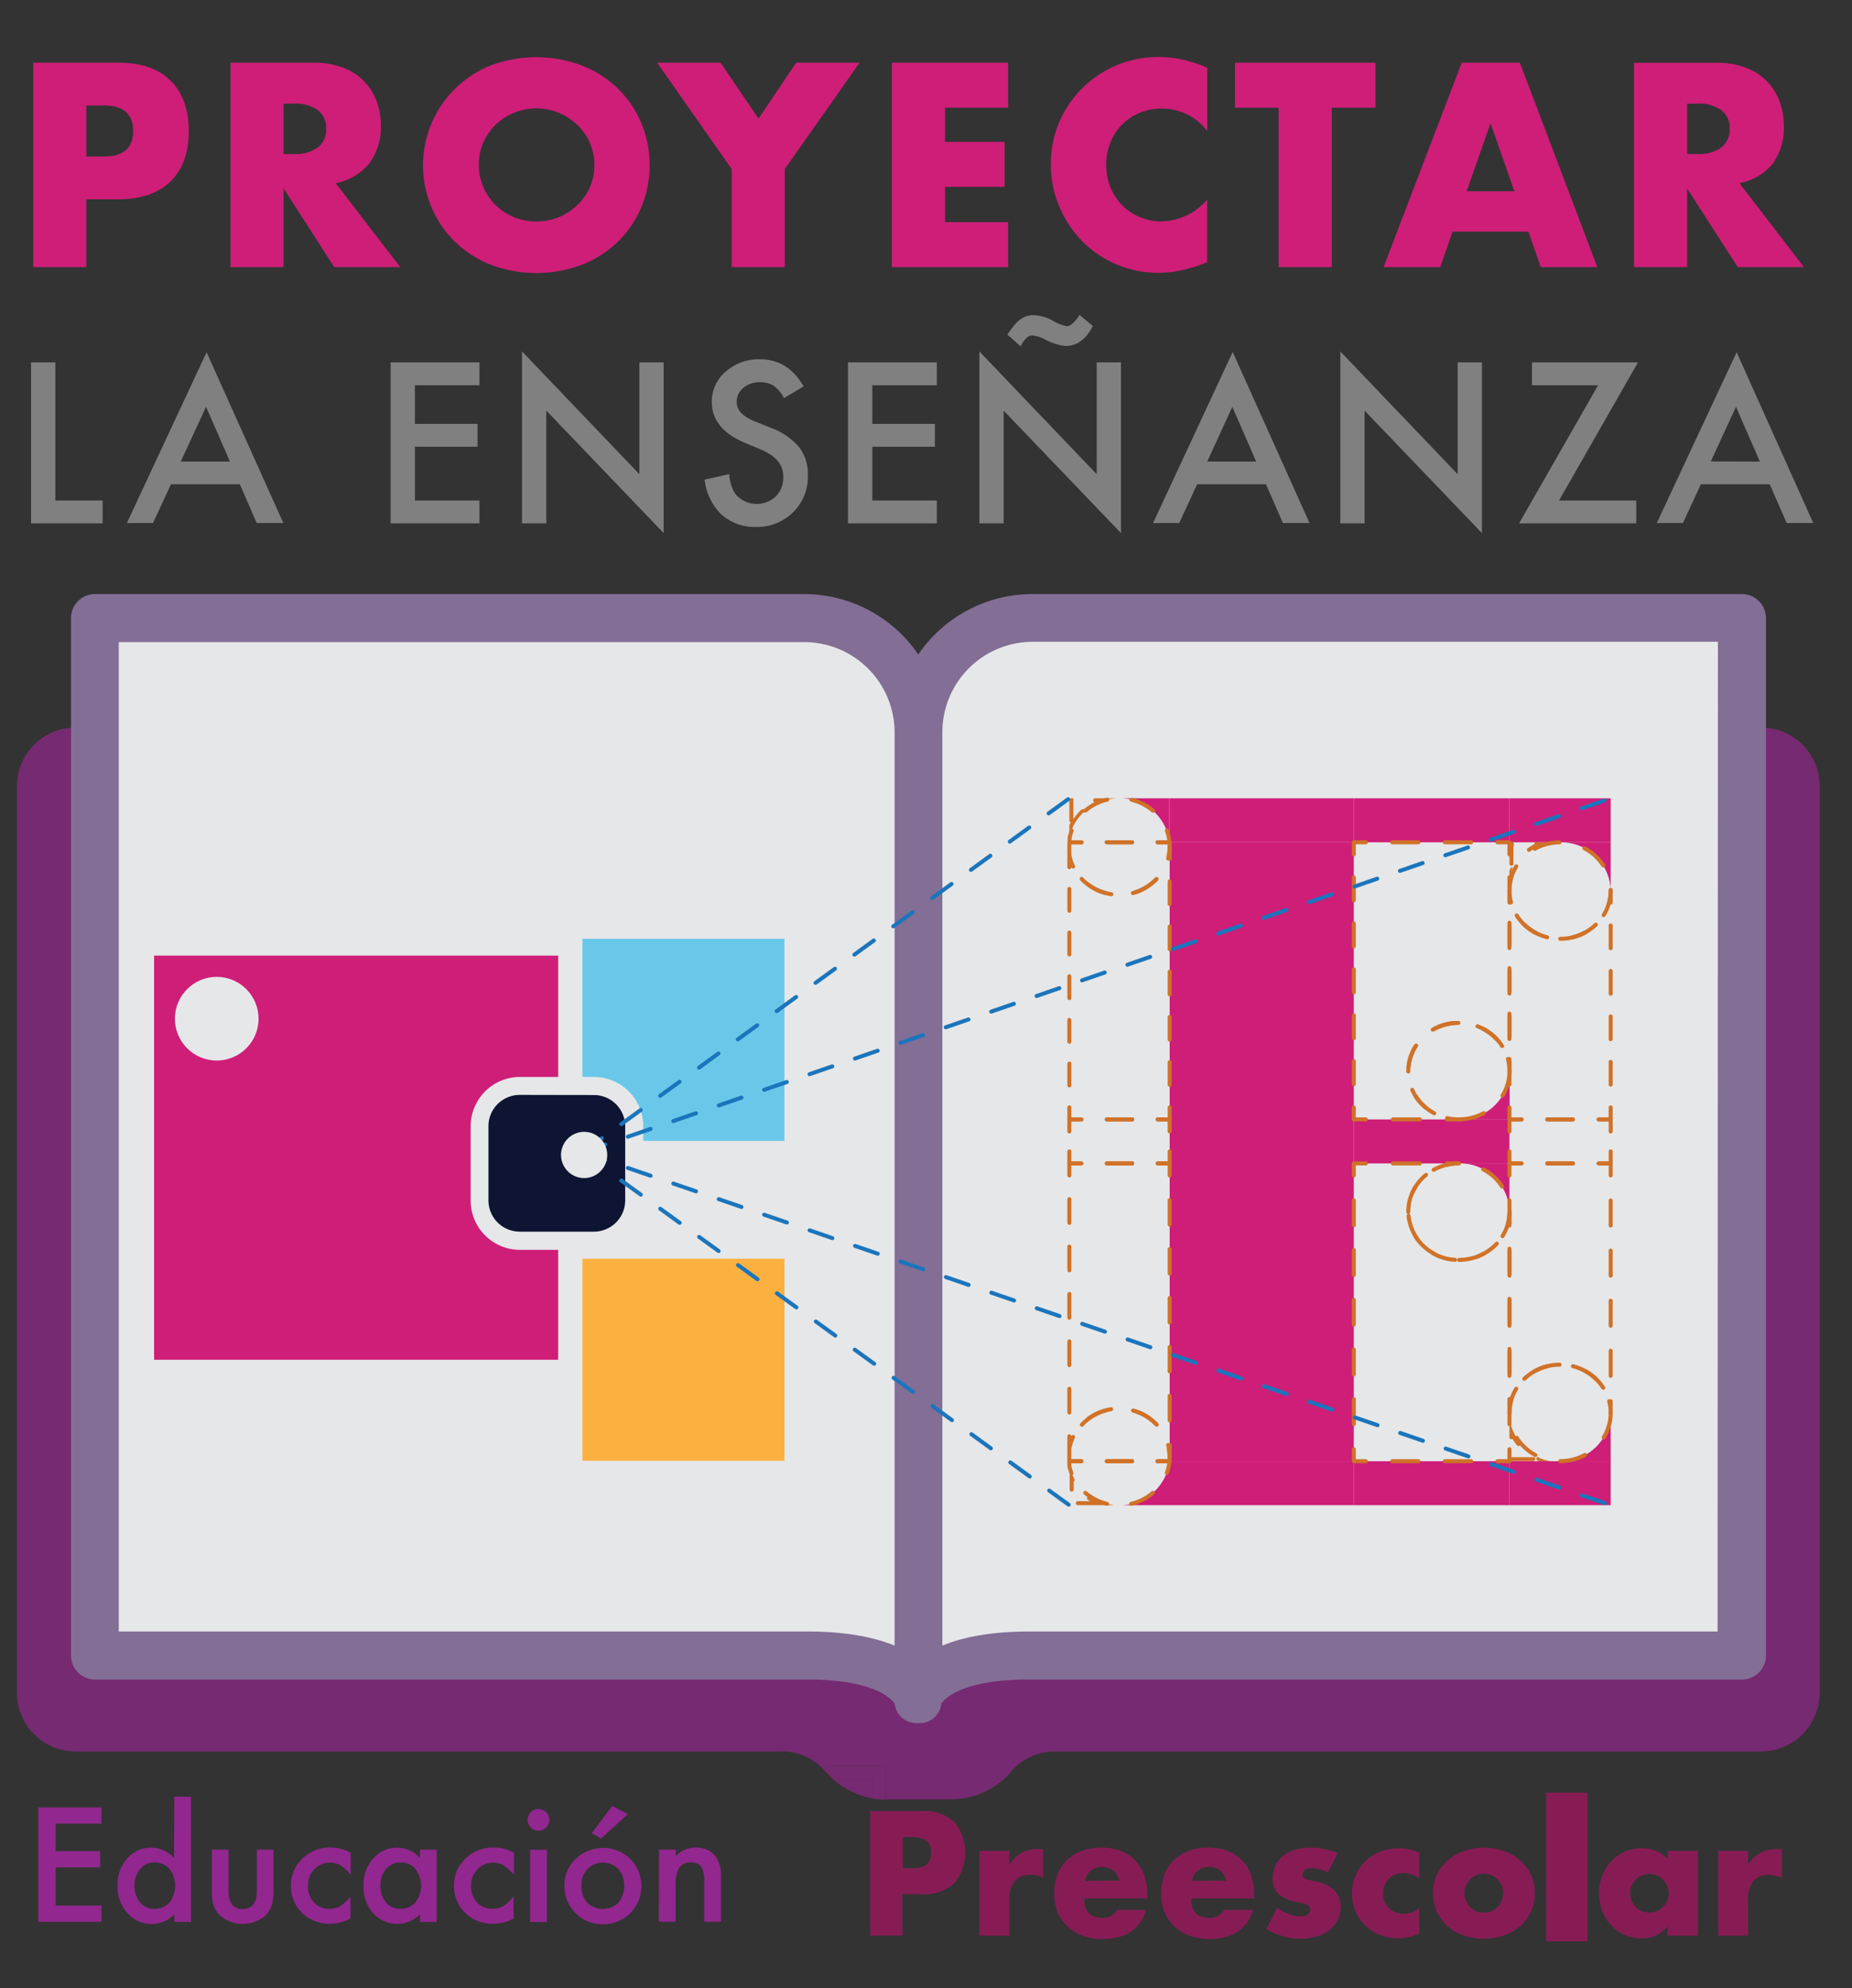 <svg id="Layer_2" data-name="Layer 2" xmlns="http://www.w3.org/2000/svg" viewBox="0 0 286.87 307.9"><rect x="0" y="0" width="286.87" height="307.9" fill="#333333" stroke="none"/><defs><style>.cls-1,.cls-11,.cls-12,.cls-13,.cls-14,.cls-15,.cls-16,.cls-17,.cls-18,.cls-19,.cls-20,.cls-21,.cls-22,.cls-23,.cls-24,.cls-25,.cls-26,.cls-27,.cls-28,.cls-29,.cls-30,.cls-31,.cls-32,.cls-33,.cls-34,.cls-35,.cls-36{fill:none;}.cls-2{fill:#762a71;}.cls-3{fill:#e6e7e8;}.cls-4{fill:#836e96;}.cls-5{fill:#ce1e78;}.cls-6{fill:#69c8e9;}.cls-7{fill:#fbb040;}.cls-8{fill:#0d1533;}.cls-9{fill:#fff;stroke:#231f20;stroke-miterlimit:10;stroke-width:0.34px;}.cls-10{fill:#d07228;}.cls-11,.cls-12,.cls-13,.cls-14,.cls-15,.cls-16,.cls-17,.cls-18,.cls-19,.cls-20,.cls-21,.cls-22,.cls-23,.cls-24,.cls-25,.cls-26,.cls-27,.cls-28,.cls-29,.cls-30,.cls-31,.cls-32,.cls-33,.cls-34,.cls-35{stroke:#d07228;}.cls-11,.cls-12,.cls-13,.cls-14,.cls-15,.cls-16,.cls-17,.cls-18,.cls-19,.cls-20,.cls-21,.cls-22,.cls-23,.cls-24,.cls-25,.cls-26,.cls-27,.cls-28,.cls-29,.cls-30,.cls-31,.cls-32,.cls-33,.cls-34,.cls-35,.cls-36{stroke-linecap:round;stroke-linejoin:round;stroke-width:0.62px;}.cls-12{stroke-dasharray:3.93 3.93;}.cls-13{stroke-dasharray:4.32 4.32;}.cls-14{stroke-dasharray:3.79 3.79;}.cls-15{stroke-dasharray:4 4;}.cls-16{stroke-dasharray:4 4;}.cls-17{stroke-dasharray:4.32 4.32;}.cls-18{stroke-dasharray:3.79 3.79;}.cls-19{stroke-dasharray:4.19 4.19;}.cls-20{stroke-dasharray:3.85 3.85;}.cls-21{stroke-dasharray:4.08 4.08;}.cls-22{stroke-dasharray:3.88 3.88;}.cls-23{stroke-dasharray:3.59 3.59;}.cls-24{stroke-dasharray:3.79 3.79;}.cls-25{stroke-dasharray:3.94 3.94;}.cls-26{stroke-dasharray:3.67 3.67;}.cls-27{stroke-dasharray:3.79 3.79;}.cls-28{stroke-dasharray:3.52 3.52;}.cls-29{stroke-dasharray:3.56 3.56;}.cls-30{stroke-dasharray:3.79 3.79;}.cls-31{stroke-dasharray:3.38 3.38;}.cls-32{stroke-dasharray:3.5 3.5;}.cls-33{stroke-dasharray:3.98 3.98;}.cls-34{stroke-dasharray:4.06 4.06;}.cls-35{stroke-dasharray:4.06 4.06;}.cls-36{stroke:#1b75bc;stroke-dasharray:3.72;}.cls-37{fill:#871c55;}.cls-38{fill:#92278f;}.cls-39{fill:gray;}</style></defs><title>logo-preescolar</title><path class="cls-1" d="M135.2,299.63V278.48a12.22,12.22,0,0,1-5.26-2.22v23.37Z"/><path class="cls-2" d="M135.2,275.53h-5.26v.74a12.22,12.22,0,0,0,5.26,2.22Z"/><path class="cls-2" d="M272.78,112.67H11.71a9.09,9.09,0,0,0-9.09,9.09V262.14a9.09,9.09,0,0,0,9.09,9.09H121a8.78,8.78,0,0,1,6.76,3l.18.19v-.9h9.26v5.14h10.1a12.29,12.29,0,0,0,9.43-4.42,8.78,8.78,0,0,1,6.76-3H272.78a9.09,9.09,0,0,0,9.09-9.09V121.75A9.09,9.09,0,0,0,272.78,112.67Z"/><path class="cls-2" d="M137.2,273.53h-9.26v.9a12.45,12.45,0,0,0,2,1.84v-.74h5.26v3a12.19,12.19,0,0,0,2,.18h0v-5.14Z"/><path class="cls-3" d="M142.25,262.85s-1.49-6.47-17.2-6.47H14.68V95.71H124.57a17.73,17.73,0,0,1,17.68,17.68Z"/><path class="cls-3" d="M142.25,262.85s1.49-6.47,17.2-6.47H269.82V95.71H159.92a17.73,17.73,0,0,0-17.68,17.68Z"/><path class="cls-4" d="M269.82,92H159.92a21.39,21.39,0,0,0-17.68,9.36A21.39,21.39,0,0,0,124.57,92H14.68A3.72,3.72,0,0,0,11,95.71V256.38a3.72,3.72,0,0,0,3.72,3.72H125c10.64,0,13.17,3.09,13.59,3.75a3.37,3.37,0,0,0,3.28,3l.17,0h.31l.17,0a3.37,3.37,0,0,0,3.29-3c.42-.66,2.95-3.75,13.59-3.75H269.82a3.72,3.72,0,0,0,3.72-3.72V95.71A3.72,3.72,0,0,0,269.82,92ZM125,252.66H18.4V99.44H124.57a14,14,0,0,1,14,14V254.84C135.46,253.57,131.14,252.66,125,252.66Zm141.05,0H159.45c-6.1,0-10.42.92-13.48,2.18V113.39a14,14,0,0,1,14-14H266.1Z"/><rect class="cls-5" x="23.87" y="147.99" width="62.59" height="62.59"/><rect class="cls-6" x="90.22" y="145.39" width="31.29" height="31.29"/><rect class="cls-7" x="90.22" y="194.93" width="31.29" height="31.29"/><rect class="cls-8" x="74.3" y="168.18" width="23.98" height="23.98" rx="6.24" ry="6.24"/><path class="cls-3" d="M92,193.56H80.54a7.65,7.65,0,0,1-7.64-7.64v-11.5a7.65,7.65,0,0,1,7.64-7.64H92a7.65,7.65,0,0,1,7.64,7.64v11.5A7.65,7.65,0,0,1,92,193.56Zm-11.5-24a4.85,4.85,0,0,0-4.84,4.84v11.5a4.85,4.85,0,0,0,4.84,4.84H92a4.85,4.85,0,0,0,4.84-4.84v-11.5A4.85,4.85,0,0,0,92,169.58Z"/><path class="cls-5" d="M233.81,187.64v-7.47H226A7.66,7.66,0,0,1,233.81,187.64Z"/><path class="cls-5" d="M226,173.36h7.84v-7.47A7.66,7.66,0,0,1,226,173.36Z"/><path class="cls-5" d="M249.49,137.92v-7.47h-7.84A7.66,7.66,0,0,1,249.49,137.92Z"/><path class="cls-5" d="M241.65,226.29h7.84v-7.47A7.66,7.66,0,0,1,241.65,226.29Z"/><polygon class="cls-5" points="233.81 130.44 241.65 130.44 249.49 130.44 249.49 123.63 233.81 123.63 233.81 130.44"/><rect class="cls-5" x="209.7" y="123.63" width="24.11" height="6.81"/><path class="cls-5" d="M181.15,130.44h0v-6.81h-7.84A7.7,7.7,0,0,1,181.15,130.44Z"/><rect class="cls-5" x="181.18" y="123.63" width="28.52" height="6.81"/><polygon class="cls-5" points="209.7 173.36 209.7 180.17 225.98 180.17 233.81 180.17 233.81 173.36 225.98 173.36 209.7 173.36"/><polygon class="cls-5" points="181.18 130.44 181.18 131.1 181.18 173.36 181.18 180.17 181.18 225.63 181.18 226.29 209.7 226.29 209.7 180.17 209.7 173.36 209.7 130.44 181.18 130.44"/><path class="cls-5" d="M181.15,226.29a7.7,7.7,0,0,1-7.8,6.81h7.84v-6.81Z"/><rect class="cls-5" x="209.7" y="226.29" width="24.11" height="6.81"/><polygon class="cls-5" points="233.81 226.29 233.81 233.1 249.49 233.1 249.49 226.29 241.65 226.29 233.81 226.29"/><rect class="cls-5" x="181.18" y="226.29" width="28.52" height="6.81"/><path class="cls-9" d="M181.15,226.29h0v-.66C181.18,225.85,181.17,226.07,181.15,226.29Z"/><path class="cls-9" d="M181.15,130.44c0,.22,0,.44,0,.66v-.66Z"/><path class="cls-10" d="M233.81,218.81v1.09h0v2h0v.68a.31.31,0,0,0,.47.26,8.06,8.06,0,0,0,.72,1,.31.31,0,0,0,.48-.39,7.23,7.23,0,0,1-1.67-4.61Zm3.69,6.85h-3.69v.59h0v0h0v0h3.69a.31.31,0,1,0,0-.62Zm-3.69.62v0h0v0h0Zm4.5-.68a.31.31,0,0,0-.12.6l.2.08h3.25l-.52,0h-.91l-.1,0h0a8.05,8.05,0,0,1-1.67-.51l-.12,0Z"/><path class="cls-10" d="M241.65,130.44h-3.72a.31.31,0,0,0-.31.31.3.3,0,0,0,0,0,8.49,8.49,0,0,0-1,.63.31.31,0,0,0,.36.5,7.91,7.91,0,0,1,1.08-.65h.49a8.13,8.13,0,0,1,3.13-.62Zm-7.22,0h-.62v.62h0v2.7a.31.31,0,0,0,.62,0V131a.31.31,0,0,0,0-.43v-.09Zm-.16,3.85a.31.31,0,0,0-.28.17q-.1.2-.19.41v3q0-.27,0-.54h0v0h0v0h0v0h0v0h0v0h0v0h0v0h0v0h0v0h0v0h0v0h0v0h0v0h0v0h0v0h.12v0h0v0h0v0h0v0h0v0h0a7.23,7.23,0,0,1,.31-.72.31.31,0,0,0-.28-.45Z"/><path class="cls-10" d="M173.35,123.63h-3.72a.31.31,0,0,0,0,.62h.59a8.12,8.12,0,0,1,3.13-.62Zm-7.09,0h-.62v.62h0v2.83a.31.31,0,0,0,.21.29l-.21.4V129a.31.31,0,0,0,.26-.21,7.43,7.43,0,0,1,1.88-2.94h.15a.31.31,0,1,0-.42-.46,8.21,8.21,0,0,0-1.25,1.45v-3.06Z"/><path class="cls-10" d="M165.64,129.78a7.16,7.16,0,0,0-.13,1.33v0h0a7.18,7.18,0,0,0,.13,1.3h0v-2.65Z"/><path class="cls-11" d="M181.08,132.3a7.19,7.19,0,0,0,.1-1.2c0-.22,0-.44,0-.66h-1.86"/><line class="cls-12" x1="175.36" y1="130.44" x2="169.47" y2="130.44"/><polyline class="cls-11" points="167.5 130.44 165.64 130.44 165.64 132.31"/><path class="cls-13" d="M167.54,136.11a8,8,0,0,0,5.81,2.46,7.88,7.88,0,0,0,7.06-4.22"/><path class="cls-11" d="M179.29,130.44h1.86a7.15,7.15,0,0,0-.41-1.81"/><path class="cls-14" d="M178.6,125.56a8,8,0,0,0-5.25-1.93,7.92,7.92,0,0,0-6.51,3.31"/><path class="cls-11" d="M166,128.63a7.16,7.16,0,0,0-.32,1.15v.67h1.86"/><line class="cls-12" x1="171.43" y1="130.44" x2="177.32" y2="130.44"/><ellipse class="cls-15" cx="241.65" cy="137.92" rx="7.84" ry="7.47"/><ellipse class="cls-16" cx="225.98" cy="165.88" rx="7.84" ry="7.47"/><ellipse class="cls-16" cx="225.98" cy="187.64" rx="7.84" ry="7.47"/><path class="cls-10" d="M168.69,231.7a.31.31,0,0,0-.17.57l.34.21h-1.91a.31.31,0,1,0,0,.62h5.53a.31.31,0,0,0-.15-.06l-.66-.11h-.44a8,8,0,0,1-2.36-1.07.31.31,0,0,0-.17-.05Zm-3-4.74v2h0v1.73a.31.31,0,0,0,.62,0v-1.24a.31.31,0,0,0,.11-.41l-.11-.22h0a7.19,7.19,0,0,1-.62-1.85Z"/><ellipse class="cls-15" cx="241.65" cy="218.81" rx="7.84" ry="7.47"/><path class="cls-10" d="M165.64,224.3a7.16,7.16,0,0,0-.13,1.33v0h0a7.18,7.18,0,0,0,.13,1.3h0V224.3Z"/><path class="cls-11" d="M179.29,226.29h1.86c0-.22,0-.44,0-.66a7.19,7.19,0,0,0-.1-1.2"/><path class="cls-17" d="M179.17,220.63a8,8,0,0,0-5.82-2.47,7.87,7.87,0,0,0-7,4.21"/><polyline class="cls-11" points="165.64 224.43 165.64 226.29 167.5 226.29"/><line class="cls-12" x1="171.43" y1="226.29" x2="177.32" y2="226.29"/><path class="cls-11" d="M180.74,228.1a7.15,7.15,0,0,0,.41-1.81h-1.86"/><line class="cls-12" x1="175.36" y1="226.29" x2="169.47" y2="226.29"/><path class="cls-11" d="M167.5,226.29h-1.86V227a7.16,7.16,0,0,0,.32,1.15"/><path class="cls-18" d="M168.11,231.18a8,8,0,0,0,5.24,1.92,7.93,7.93,0,0,0,6.51-3.32"/><path class="cls-11" d="M224.13,180.38a8.21,8.21,0,0,1,1.85-.21h-1.86"/><line class="cls-19" x1="219.93" y1="180.17" x2="213.65" y2="180.17"/><polyline class="cls-11" points="211.56 180.17 209.7 180.17 209.7 182.03"/><line class="cls-20" x1="209.7" y1="185.89" x2="209.7" y2="222.5"/><polyline class="cls-11" points="209.7 224.43 209.7 226.29 211.56 226.29"/><line class="cls-21" x1="215.64" y1="226.29" x2="229.91" y2="226.29"/><polyline class="cls-11" points="231.95 226.29 233.81 226.29 233.81 224.43"/><polyline class="cls-22" points="233.81 220.54 233.81 218.81 233.81 191.44"/><path class="cls-11" d="M233.81,189.5v-1.86a7.16,7.16,0,0,1-.24,1.84"/><path class="cls-23" d="M231.85,192.59a8,8,0,0,1-5.87,2.52,7.66,7.66,0,0,1-7.84-7.47,7.44,7.44,0,0,1,4.29-6.66"/><path class="cls-11" d="M180.94,223.79a7.16,7.16,0,0,1,.24,1.84v-1.86"/><line class="cls-24" x1="181.18" y1="219.97" x2="181.18" y2="183.93"/><polyline class="cls-11" points="181.18 182.03 181.18 180.17 179.32 180.17"/><line class="cls-25" x1="175.38" y1="180.17" x2="169.47" y2="180.17"/><polyline class="cls-11" points="167.5 180.17 165.64 180.17 165.64 182.03"/><line class="cls-26" x1="165.64" y1="185.71" x2="165.64" y2="220.6"/><path class="cls-11" d="M165.64,222.44v1.86a7.18,7.18,0,0,1,.58-1.76"/><path class="cls-27" d="M168.63,219.66a8,8,0,0,1,4.72-1.51,7.9,7.9,0,0,1,6.87,3.88"/><polyline class="cls-11" points="209.7 171.5 209.7 173.36 211.56 173.36"/><line class="cls-19" x1="215.75" y1="173.36" x2="222.03" y2="173.36"/><path class="cls-11" d="M224.12,173.36H226a8.21,8.21,0,0,1-1.85-.21"/><path class="cls-23" d="M220.92,171.59a7.32,7.32,0,0,1-2.78-5.71,7.66,7.66,0,0,1,7.84-7.47,7.89,7.89,0,0,1,6.92,4"/><path class="cls-11" d="M233.57,164a7.16,7.16,0,0,1,.24,1.84V164"/><polyline class="cls-28" points="233.81 160.5 233.81 137.92 233.81 134.07"/><polyline class="cls-11" points="233.81 132.31 233.81 130.44 231.95 130.44"/><line class="cls-21" x1="227.88" y1="130.44" x2="213.6" y2="130.44"/><polyline class="cls-11" points="211.56 130.44 209.7 130.44 209.7 132.31"/><line class="cls-29" x1="209.7" y1="135.87" x2="209.7" y2="169.71"/><path class="cls-11" d="M181.18,133V131.1a7.16,7.16,0,0,1-.24,1.84"/><path class="cls-30" d="M179.08,136.2a8.08,8.08,0,0,1-11.83-.41"/><path class="cls-11" d="M166.22,134.19a7.18,7.18,0,0,1-.58-1.76v1.86"/><line class="cls-31" x1="165.64" y1="137.67" x2="165.64" y2="169.8"/><polyline class="cls-11" points="165.64 171.5 165.64 173.36 167.5 173.36"/><line class="cls-25" x1="171.44" y1="173.36" x2="177.35" y2="173.36"/><polyline class="cls-11" points="179.32 173.36 181.18 173.36 181.18 171.5"/><line class="cls-32" x1="181.18" y1="167.99" x2="181.18" y2="134.71"/><path class="cls-11" d="M234.05,139.76a7.16,7.16,0,0,1-.24-1.84v1.86"/><polyline class="cls-28" points="233.81 143.3 233.81 165.88 233.81 169.73"/><polyline class="cls-11" points="233.81 171.5 233.81 173.36 235.68 173.36"/><line class="cls-33" x1="239.66" y1="173.36" x2="245.63" y2="173.36"/><polyline class="cls-11" points="247.63 173.36 249.49 173.36 249.49 171.5"/><line class="cls-28" x1="249.49" y1="167.97" x2="249.49" y2="141.54"/><path class="cls-11" d="M249.49,139.78v-1.86a7.16,7.16,0,0,1-.24,1.84"/><path class="cls-34" d="M247.19,143.2a8,8,0,0,1-5.54,2.19,7.91,7.91,0,0,1-6.8-3.76"/><path class="cls-11" d="M233.81,217v1.86a7.16,7.16,0,0,1,.24-1.84"/><path class="cls-35" d="M236.11,213.53a8,8,0,0,1,5.54-2.19,7.91,7.91,0,0,1,6.8,3.76"/><path class="cls-11" d="M249.25,217a7.16,7.16,0,0,1,.24,1.84V217"/><line class="cls-22" x1="249.49" y1="213.07" x2="249.49" y2="183.97"/><polyline class="cls-11" points="249.49 182.03 249.49 180.17 247.63 180.17"/><line class="cls-33" x1="243.64" y1="180.17" x2="237.67" y2="180.17"/><polyline class="cls-11" points="235.68 180.17 233.81 180.17 233.81 182.03"/><polyline class="cls-22" points="233.81 185.91 233.81 187.64 233.81 215.01"/><polyline class="cls-11" points="233.81 178.31 233.81 180.17 235.68 180.17"/><line class="cls-33" x1="239.66" y1="180.17" x2="245.63" y2="180.17"/><polyline class="cls-11" points="247.63 180.17 249.49 180.17 249.49 178.31"/><polyline class="cls-11" points="249.49 175.22 249.49 173.36 247.63 173.36"/><line class="cls-33" x1="243.64" y1="173.36" x2="237.67" y2="173.36"/><polyline class="cls-11" points="235.68 173.36 233.81 173.36 233.81 175.22"/><polyline class="cls-11" points="181.18 175.22 181.18 173.36 179.32 173.36"/><line class="cls-25" x1="175.38" y1="173.36" x2="169.47" y2="173.36"/><polyline class="cls-11" points="167.5 173.36 165.64 173.36 165.64 175.22"/><polyline class="cls-11" points="165.64 178.31 165.64 180.17 167.5 180.17"/><line class="cls-25" x1="171.44" y1="180.17" x2="177.35" y2="180.17"/><polyline class="cls-11" points="179.32 180.17 181.18 180.17 181.18 178.31"/><line class="cls-36" x1="90.22" y1="178.46" x2="165.64" y2="123.63"/><line class="cls-36" x1="90.22" y1="178.46" x2="165.64" y2="233.1"/><line class="cls-36" x1="90.22" y1="178.46" x2="249.49" y2="123.63"/><circle class="cls-3" cx="33.57" cy="157.76" r="6.48"/><line class="cls-36" x1="90.22" y1="178.46" x2="249.49" y2="233.1"/><circle class="cls-3" cx="90.48" cy="178.86" r="3.58"/><path class="cls-1" d="M172.45,289.72a2.94,2.94,0,0,0-3.49,0,2.55,2.55,0,0,0-.86,1.59h5.3A2.79,2.79,0,0,0,172.45,289.72Z"/><path class="cls-1" d="M232,291a2.84,2.84,0,0,0-.95-.64,3.05,3.05,0,0,0-2.33,0,2.82,2.82,0,0,0-.95.64,3.31,3.31,0,0,0-.64.95,2.76,2.76,0,0,0-.24,1.15,3,3,0,0,0,.24,1.21,3.25,3.25,0,0,0,.64,1,2.8,2.8,0,0,0,.95.64,3.05,3.05,0,0,0,2.33,0,2.82,2.82,0,0,0,.95-.64,3.25,3.25,0,0,0,.64-1,2.91,2.91,0,0,0,.24-1.19,2.86,2.86,0,0,0-.24-1.16A3.25,3.25,0,0,0,232,291Z"/><path class="cls-1" d="M189,289.72a2.94,2.94,0,0,0-3.49,0,2.55,2.55,0,0,0-.86,1.59H190A2.79,2.79,0,0,0,189,289.72Z"/><path class="cls-1" d="M141.49,284.5h-1.66v4.81h1.66q2.76,0,2.76-2.41T141.49,284.5Z"/><path class="cls-1" d="M257.59,291.08a2.81,2.81,0,0,0-.95-.64,3,3,0,0,0-1.16-.23,3,3,0,0,0-1.19.23,2.8,2.8,0,0,0-.95.64,3.18,3.18,0,0,0-.63.93,2.81,2.81,0,0,0-.23,1.14,3.06,3.06,0,0,0,.86,2.15,2.8,2.8,0,0,0,.95.64,3,3,0,0,0,1.19.23,3,3,0,0,0,1.16-.23,2.81,2.81,0,0,0,.95-.64,3.3,3.3,0,0,0,.64-.95,2.76,2.76,0,0,0,.24-1.15,2.85,2.85,0,0,0-.24-1.16A3.26,3.26,0,0,0,257.59,291.08Z"/><path class="cls-37" d="M142.79,280.46h-8v19.29h5v-6.4h3a6.83,6.83,0,0,0,5-1.69,7.42,7.42,0,0,0,0-9.52A6.83,6.83,0,0,0,142.79,280.46Zm-1.3,8.85h-1.66V284.5h1.66q2.76,0,2.76,2.41T141.49,289.31Z"/><path class="cls-37" d="M151.72,286.63v13.13h4.63v-5.63a4.26,4.26,0,0,1,.81-2.8,3,3,0,0,1,2.42-1,4.4,4.4,0,0,1,2,.46V286.4a2.88,2.88,0,0,0-.5-.05h-.4a4.88,4.88,0,0,0-2.51.63,5.33,5.33,0,0,0-1.82,1.8v-2.15Z"/><path class="cls-37" d="M177.72,293.48a9.19,9.19,0,0,0-.49-3.08,6.29,6.29,0,0,0-1.41-2.32,6.07,6.07,0,0,0-2.25-1.45,8.47,8.47,0,0,0-3-.5,8.66,8.66,0,0,0-3,.5,6.47,6.47,0,0,0-2.29,1.42,6.21,6.21,0,0,0-1.46,2.24,8.1,8.1,0,0,0-.51,3,7.33,7.33,0,0,0,.54,2.87,6.32,6.32,0,0,0,1.52,2.2,6.81,6.81,0,0,0,2.37,1.42,8.9,8.9,0,0,0,3,.5q5.43,0,6.78-4.5h-4.48a2.51,2.51,0,0,1-2.28,1.23q-2.82,0-2.81-3h9.75Zm-9.62-2.2a2.55,2.55,0,0,1,.86-1.59,2.94,2.94,0,0,1,3.49,0,2.79,2.79,0,0,1,.95,1.56Z"/><path class="cls-37" d="M194.28,293.48a9.19,9.19,0,0,0-.49-3.08,6.29,6.29,0,0,0-1.41-2.32,6.07,6.07,0,0,0-2.25-1.45,8.47,8.47,0,0,0-3-.5,8.66,8.66,0,0,0-3,.5,6.47,6.47,0,0,0-2.29,1.42,6.21,6.21,0,0,0-1.46,2.24,8.1,8.1,0,0,0-.51,3,7.33,7.33,0,0,0,.54,2.87,6.32,6.32,0,0,0,1.52,2.2,6.81,6.81,0,0,0,2.37,1.42,8.9,8.9,0,0,0,3,.5q5.43,0,6.78-4.5h-4.48a2.51,2.51,0,0,1-2.28,1.23q-2.82,0-2.81-3h9.75Zm-9.62-2.2a2.55,2.55,0,0,1,.86-1.59,2.94,2.94,0,0,1,3.49,0,2.79,2.79,0,0,1,.95,1.56Z"/><path class="cls-37" d="M202.52,296.5a1.82,1.82,0,0,1-1,.28,6.6,6.6,0,0,1-3.68-1.33l-1.69,3.28a10.3,10.3,0,0,0,5.25,1.51,8.81,8.81,0,0,0,2.53-.34,6.09,6.09,0,0,0,2-1,4.4,4.4,0,0,0,1.28-1.55,4.57,4.57,0,0,0,.46-2.07,3.49,3.49,0,0,0-.95-2.52,5.32,5.32,0,0,0-2.87-1.37l-1.11-.26a2.43,2.43,0,0,1-.64-.23.65.65,0,0,1-.28-.27.89.89,0,0,1-.06-.37.79.79,0,0,1,.4-.69,1.89,1.89,0,0,1,1-.26,5.42,5.42,0,0,1,2.51.67l1.56-3a11,11,0,0,0-4.22-.84,8.23,8.23,0,0,0-2.42.33,5.5,5.5,0,0,0-1.86.95,4.1,4.1,0,0,0-1.18,1.5,4.66,4.66,0,0,0-.41,2,3.2,3.2,0,0,0,.86,2.37,5.93,5.93,0,0,0,3,1.29q.64.13,1,.24a2.15,2.15,0,0,1,.6.26.69.69,0,0,1,.27.31,1.2,1.2,0,0,1,.06.42A.84.84,0,0,1,202.52,296.5Z"/><path class="cls-37" d="M215.16,290.94a3.06,3.06,0,0,1,1-.65,3.32,3.32,0,0,1,1.24-.23,4.29,4.29,0,0,1,2.43.82v-3.94a6.88,6.88,0,0,0-3.12-.72,7.85,7.85,0,0,0-2.88.52,7,7,0,0,0-2.32,1.46,6.82,6.82,0,0,0-1.53,2.23,7.06,7.06,0,0,0-.56,2.85,6.63,6.63,0,0,0,.59,2.83,6.82,6.82,0,0,0,3.85,3.57,7.68,7.68,0,0,0,2.72.49,8.19,8.19,0,0,0,3.25-.74v-3.94a3.83,3.83,0,0,1-2.43.9,3.39,3.39,0,0,1-1.25-.23,2.9,2.9,0,0,1-1-.65,3.11,3.11,0,0,1-.67-1,3.23,3.23,0,0,1-.24-1.27,3.3,3.3,0,0,1,.24-1.29A3,3,0,0,1,215.16,290.94Z"/><path class="cls-37" d="M237.14,290.35a6.56,6.56,0,0,0-1.65-2.23,7.75,7.75,0,0,0-2.51-1.46,9.11,9.11,0,0,0-3.13-.52,9,9,0,0,0-3.16.54,7.79,7.79,0,0,0-2.49,1.47,6.69,6.69,0,0,0-1.64,2.2,6.39,6.39,0,0,0-.59,2.72,7.11,7.11,0,0,0,.59,2.93,6.76,6.76,0,0,0,1.63,2.26,7.19,7.19,0,0,0,2.47,1.46,9.21,9.21,0,0,0,3.12.51,9.63,9.63,0,0,0,3.19-.51,7.38,7.38,0,0,0,2.52-1.45,6.77,6.77,0,0,0,1.65-2.23,6.69,6.69,0,0,0,.6-2.85A6.82,6.82,0,0,0,237.14,290.35Zm-4.54,4a3.25,3.25,0,0,1-.64,1,2.82,2.82,0,0,1-.95.64,3.05,3.05,0,0,1-2.33,0,2.8,2.8,0,0,1-.95-.64,3.25,3.25,0,0,1-.64-1,3,3,0,0,1-.24-1.21,2.76,2.76,0,0,1,.24-1.15,3.31,3.31,0,0,1,.64-.95,2.82,2.82,0,0,1,.95-.64,3.05,3.05,0,0,1,2.33,0,2.84,2.84,0,0,1,.95.64,3.25,3.25,0,0,1,.64,1,2.86,2.86,0,0,1,.24,1.16A2.91,2.91,0,0,1,232.6,294.34Z"/><rect class="cls-37" x="239.51" y="277.63" width="6.39" height="23"/><path class="cls-37" d="M263,286.63h-4.66v1.31a5.35,5.35,0,0,0-4.07-1.71,6.31,6.31,0,0,0-2.66.55,6.38,6.38,0,0,0-2.07,1.5,6.86,6.86,0,0,0-1.36,2.21,7.4,7.4,0,0,0-.49,2.67,7.62,7.62,0,0,0,.5,2.79,6.79,6.79,0,0,0,1.39,2.23,6.35,6.35,0,0,0,2.1,1.47,6.53,6.53,0,0,0,2.64.52,4.86,4.86,0,0,0,4-1.87v1.46H263Zm-4.75,7.73a3.3,3.3,0,0,1-.64.95,2.81,2.81,0,0,1-.95.64,3,3,0,0,1-1.16.23,3,3,0,0,1-1.19-.23,2.8,2.8,0,0,1-.95-.64,3.06,3.06,0,0,1-.86-2.15,2.81,2.81,0,0,1,.23-1.14,3.18,3.18,0,0,1,.63-.93,2.8,2.8,0,0,1,.95-.64,3,3,0,0,1,1.19-.23,3,3,0,0,1,1.16.23,2.81,2.81,0,0,1,.95.64,3.26,3.26,0,0,1,.64,1,2.85,2.85,0,0,1,.24,1.16A2.76,2.76,0,0,1,258.23,294.35Z"/><path class="cls-37" d="M274,290.36a4.4,4.4,0,0,1,2,.46V286.4a2.88,2.88,0,0,0-.5-.05h-.4a4.88,4.88,0,0,0-2.51.63,5.33,5.33,0,0,0-1.82,1.8v-2.15h-4.63v13.13h4.63v-5.63a4.26,4.26,0,0,1,.81-2.8A3,3,0,0,1,274,290.36Z"/><path class="cls-38" d="M15.71,282.42H8.61v4.26h6.9v2.51H8.61v5.92h7.1v2.51H5.93V279.91h9.78Z"/><path class="cls-38" d="M27,278.25h2.59v19.38H27v-1.17a4.82,4.82,0,0,1-3.45,1.49,4.92,4.92,0,0,1-3.81-1.68A6.23,6.23,0,0,1,18.2,292a6,6,0,0,1,1.5-4.18,4.83,4.83,0,0,1,7.26-.08ZM20.84,292a3.89,3.89,0,0,0,.86,2.62,2.82,2.82,0,0,0,2.23,1,3,3,0,0,0,2.32-1,4.25,4.25,0,0,0,0-5.19,2.92,2.92,0,0,0-2.3-1,2.85,2.85,0,0,0-2.23,1A3.72,3.72,0,0,0,20.84,292Z"/><path class="cls-38" d="M35.4,286.45v6.41q0,2.78,2.19,2.78t2.19-2.78v-6.41h2.58v6.47a7.2,7.2,0,0,1-.33,2.32,3.89,3.89,0,0,1-1.11,1.57,5.42,5.42,0,0,1-6.64,0,4,4,0,0,1-1.14-1.57,6.39,6.39,0,0,1-.32-2.32v-6.47Z"/><path class="cls-38" d="M54.32,286.93v3.43a6.31,6.31,0,0,0-1.58-1.48,3.08,3.08,0,0,0-1.62-.41,3.19,3.19,0,0,0-2.42,1,3.58,3.58,0,0,0-1,2.56,3.66,3.66,0,0,0,.93,2.58,3.13,3.13,0,0,0,2.4,1,3.28,3.28,0,0,0,1.64-.4,6.51,6.51,0,0,0,1.62-1.51v3.41a6.78,6.78,0,0,1-3.14.81,6,6,0,0,1-4.34-1.68,5.59,5.59,0,0,1-1.74-4.19,5.66,5.66,0,0,1,1.77-4.22,6,6,0,0,1,4.34-1.72A6.48,6.48,0,0,1,54.32,286.93Z"/><path class="cls-38" d="M65.06,286.45h2.59v11.18H65.06v-1.17a5,5,0,0,1-7.26-.18,6.23,6.23,0,0,1-1.5-4.27,6,6,0,0,1,1.5-4.19,4.85,4.85,0,0,1,3.76-1.68,4.75,4.75,0,0,1,3.5,1.61ZM58.93,292a3.89,3.89,0,0,0,.86,2.62,2.82,2.82,0,0,0,2.23,1,3,3,0,0,0,2.32-1,4.25,4.25,0,0,0,0-5.19,2.92,2.92,0,0,0-2.3-1,2.85,2.85,0,0,0-2.23,1A3.72,3.72,0,0,0,58.93,292Z"/><path class="cls-38" d="M79.61,286.93v3.43A6.31,6.31,0,0,0,78,288.88a3.08,3.08,0,0,0-1.62-.41,3.19,3.19,0,0,0-2.42,1,3.58,3.58,0,0,0-1,2.56,3.66,3.66,0,0,0,.93,2.58,3.13,3.13,0,0,0,2.4,1,3.28,3.28,0,0,0,1.64-.4,6.51,6.51,0,0,0,1.62-1.51v3.41a6.78,6.78,0,0,1-3.14.81,6,6,0,0,1-4.34-1.68,5.59,5.59,0,0,1-1.74-4.19,5.66,5.66,0,0,1,1.77-4.22,6,6,0,0,1,4.34-1.72A6.48,6.48,0,0,1,79.61,286.93Z"/><path class="cls-38" d="M81.72,281.81a1.68,1.68,0,0,1,1.68-1.66,1.63,1.63,0,0,1,1.19.49,1.59,1.59,0,0,1,.49,1.18,1.63,1.63,0,0,1-.49,1.19,1.59,1.59,0,0,1-1.18.49,1.68,1.68,0,0,1-1.69-1.7Zm3,4.65v11.18H82.11V286.45Z"/><path class="cls-38" d="M87.43,292a5.55,5.55,0,0,1,1.73-4.12,6.11,6.11,0,0,1,8.47,0,6,6,0,0,1,0,8.41,5.92,5.92,0,0,1-4.28,1.69,5.68,5.68,0,0,1-4.21-1.72A5.79,5.79,0,0,1,87.43,292Zm2.64,0a3.77,3.77,0,0,0,.89,2.65,3.48,3.48,0,0,0,4.84,0,4.2,4.2,0,0,0,0-5.21,3.44,3.44,0,0,0-4.82,0A3.59,3.59,0,0,0,90.07,292Zm7.19-11.06-4.18,3.79-1.41-.87,3.16-4.18Z"/><path class="cls-38" d="M102.09,286.45h2.59v1a4.23,4.23,0,0,1,3.05-1.34,3.86,3.86,0,0,1,3,1.23,5,5,0,0,1,.94,3.41v6.85h-2.59v-6.24a4.09,4.09,0,0,0-.46-2.28,1.85,1.85,0,0,0-1.63-.64,2,2,0,0,0-1.82.85,5.84,5.84,0,0,0-.53,2.93v5.39h-2.59Z"/><path class="cls-1" d="M20.63,20.29q0-3.95-4.53-3.95H13.37v7.89H16.1Q20.63,24.24,20.63,20.29Z"/><polygon class="cls-1" points="190.88 62.98 187 71.46 194.57 71.46 190.88 62.98"/><polygon class="cls-1" points="31.92 62.98 28.05 71.46 35.62 71.46 31.92 62.98"/><polygon class="cls-1" points="230.85 19.08 227.16 29.61 234.55 29.61 230.85 19.08"/><path class="cls-1" d="M49.22,22.85a3.45,3.45,0,0,0,1.3-2.9,3.45,3.45,0,0,0-1.3-2.9,6,6,0,0,0-3.74-1H43.93v7.81h1.55A6,6,0,0,0,49.22,22.85Z"/><path class="cls-1" d="M76.81,31.8a8.71,8.71,0,0,0,2.83,1.83,9.32,9.32,0,0,0,6.84,0,9,9,0,0,0,2.85-1.83,8.65,8.65,0,0,0,2-2.77,8.86,8.86,0,0,0,0-7,8.67,8.67,0,0,0-2-2.77,9.23,9.23,0,0,0-9.7-1.83,8.71,8.71,0,0,0-4.77,4.6,8.86,8.86,0,0,0,0,7A8.79,8.79,0,0,0,76.81,31.8Z"/><path class="cls-1" d="M266.62,22.85a3.45,3.45,0,0,0,1.3-2.9,3.45,3.45,0,0,0-1.3-2.9,6,6,0,0,0-3.74-1h-1.55v7.81h1.55A6,6,0,0,0,266.62,22.85Z"/><polygon class="cls-1" points="265.03 71.46 272.6 71.46 268.9 62.98 265.03 71.46"/><path class="cls-5" d="M13.37,30.87h4.87q5.33,0,8.17-2.77t2.83-7.81q0-5-2.83-7.81T18.24,9.71H5.14V41.37h8.23Zm0-14.53H16.1q4.53,0,4.53,3.95T16.1,24.24H13.37Z"/><path class="cls-5" d="M43.93,29.19l7.85,12.18H62l-10-13a8.77,8.77,0,0,0,5.14-3A9.29,9.29,0,0,0,59,19.5a10.83,10.83,0,0,0-.65-3.78,8.7,8.7,0,0,0-5.19-5.23,12.58,12.58,0,0,0-4.62-.78H35.7V41.37h8.23Zm0-13.14h1.55a6,6,0,0,1,3.74,1,3.45,3.45,0,0,1,1.3,2.9,3.45,3.45,0,0,1-1.3,2.9,6,6,0,0,1-3.74,1H43.93Z"/><path class="cls-5" d="M70.47,37.42A16.5,16.5,0,0,0,76,41a20.13,20.13,0,0,0,14.13,0,16.69,16.69,0,0,0,5.56-3.55,16.24,16.24,0,0,0,3.63-5.31,16.54,16.54,0,0,0,1.3-6.57A16.54,16.54,0,0,0,99.31,19a16.24,16.24,0,0,0-3.63-5.31,16.69,16.69,0,0,0-5.56-3.55,20.12,20.12,0,0,0-14.13,0,16.66,16.66,0,0,0-5.52,27.31Zm4.41-15.37a8.71,8.71,0,0,1,4.77-4.6,9.16,9.16,0,0,1,9.7,1.83,8.67,8.67,0,0,1,2,2.77,8.86,8.86,0,0,1,0,7,8.65,8.65,0,0,1-2,2.77,9,9,0,0,1-2.85,1.83,9.32,9.32,0,0,1-6.84,0A8.72,8.72,0,0,1,74.88,29a8.86,8.86,0,0,1,0-7Z"/><polygon class="cls-5" points="113.33 41.37 121.56 41.37 121.56 26.17 133.15 9.71 123.33 9.71 117.49 18.36 111.61 9.71 101.79 9.71 113.33 26.17 113.33 41.37"/><polygon class="cls-5" points="156.16 34.4 146.38 34.4 146.38 28.94 155.61 28.94 155.61 21.97 146.38 21.97 146.38 16.68 156.16 16.68 156.16 9.71 138.15 9.71 138.15 41.37 156.16 41.37 156.16 34.4"/><path class="cls-5" d="M167.81,37.53a16.52,16.52,0,0,0,11.57,4.72,17.07,17.07,0,0,0,3.23-.31,24.36,24.36,0,0,0,3.53-1l.84-.29V30.92a9.53,9.53,0,0,1-7.1,3.36,8.37,8.37,0,0,1-3.36-.67A8.4,8.4,0,0,1,172,29a9.13,9.13,0,0,1-.65-3.49,9,9,0,0,1,.65-3.44,8.19,8.19,0,0,1,4.49-4.58,8.64,8.64,0,0,1,3.42-.67A8.78,8.78,0,0,1,187,20.29V10.47a22.62,22.62,0,0,0-3.84-1.24,17.4,17.4,0,0,0-3.72-.4,16.63,16.63,0,0,0-15.3,9.93,16.17,16.17,0,0,0-1.36,6.7,16.26,16.26,0,0,0,1.39,6.74A17.31,17.31,0,0,0,167.81,37.53Z"/><polygon class="cls-5" points="198.06 41.37 206.29 41.37 206.29 16.68 213.05 16.68 213.05 9.71 191.3 9.71 191.3 16.68 198.06 16.68 198.06 41.37"/><path class="cls-5" d="M225,35.87h11.76l1.89,5.5h8.77l-12-31.66h-9L214.31,41.37h8.78Zm5.88-16.79,3.69,10.54h-7.39Z"/><path class="cls-5" d="M261.33,29.19l7.85,12.18h10.25l-10-13a8.78,8.78,0,0,0,5.14-3,9.29,9.29,0,0,0,1.74-5.86,10.83,10.83,0,0,0-.65-3.78,8.7,8.7,0,0,0-5.19-5.23,12.57,12.57,0,0,0-4.62-.78H253.1V41.37h8.23Zm0-13.14h1.55a6,6,0,0,1,3.74,1,3.45,3.45,0,0,1,1.3,2.9,3.45,3.45,0,0,1-1.3,2.9,6,6,0,0,1-3.74,1h-1.55Z"/><polygon class="cls-39" points="15.9 77.51 8.57 77.51 8.57 56.12 4.81 56.12 4.81 81.05 15.9 81.05 15.9 77.51"/><path class="cls-39" d="M23.7,81,26.48,75H37.15L39.77,81h4.12L32,54.55,19.65,81ZM31.92,63l3.7,8.48H28Z"/><polygon class="cls-39" points="74.27 59.66 74.27 56.12 60.51 56.12 60.51 81.05 74.27 81.05 74.27 77.51 64.27 77.51 64.27 69.18 73.97 69.18 73.97 65.64 64.27 65.64 64.27 59.66 74.27 59.66"/><polygon class="cls-39" points="102.8 56.12 99.04 56.12 99.04 73.44 80.86 54.42 80.86 81.05 84.62 81.05 84.62 63.59 102.8 82.56 102.8 56.12"/><path class="cls-39" d="M123.76,69.22a10.61,10.61,0,0,0-4.44-3l-2.49-1q-2.71-1.11-2.71-2.94a2.75,2.75,0,0,1,1-2.2,3.85,3.85,0,0,1,2.6-.89,3.81,3.81,0,0,1,2.08.52,5.25,5.25,0,0,1,1.63,1.94l3.05-1.81q-2.42-4.2-6.73-4.2a7.76,7.76,0,0,0-5.34,1.91,6,6,0,0,0-2.15,4.7q0,4.17,5.12,6.33l2.4,1a10.68,10.68,0,0,1,1.61.85,5,5,0,0,1,1.11,1,3.39,3.39,0,0,1,.63,1.11,4.2,4.2,0,0,1,.2,1.33,4.08,4.08,0,0,1-1.16,3,4.3,4.3,0,0,1-6.31-.44,6.48,6.48,0,0,1-.9-3l-3.81.84a8.84,8.84,0,0,0,2.6,5.41,7.66,7.66,0,0,0,5.36,1.92,7.87,7.87,0,0,0,5.73-2.26,7.62,7.62,0,0,0,2.29-5.68A6.75,6.75,0,0,0,123.76,69.22Z"/><polygon class="cls-39" points="145.11 77.51 135.12 77.51 135.12 69.18 144.82 69.18 144.82 65.64 135.12 65.64 135.12 59.66 145.11 59.66 145.11 56.12 131.35 56.12 131.35 81.05 145.11 81.05 145.11 77.51"/><polygon class="cls-39" points="173.64 56.12 169.88 56.12 169.88 73.44 151.7 54.42 151.7 81.05 155.46 81.05 155.46 63.59 173.64 82.56 173.64 56.12"/><path class="cls-39" d="M158.08,53.62q.9-1.68,1.79-1.68a5.6,5.6,0,0,1,2.2.74,8.65,8.65,0,0,0,3,.9q2.65,0,4.2-3.1l-2.05-1.71q-1.1,1.74-2,1.74a6.93,6.93,0,0,1-2.16-.86,6.67,6.67,0,0,0-2.92-.84,4.06,4.06,0,0,0-1,.12,3.07,3.07,0,0,0-.9.4,4.71,4.71,0,0,0-.86.73,9.66,9.66,0,0,0-.87,1.09l-.47.66Z"/><path class="cls-39" d="M182.66,81,185.43,75h10.67L198.72,81h4.12l-11.9-26.49L178.61,81ZM190.88,63l3.7,8.48H187Z"/><polygon class="cls-39" points="207.61 54.42 207.61 81.05 211.37 81.05 211.37 63.59 229.55 82.56 229.55 56.12 225.79 56.12 225.79 73.44 207.61 54.42"/><polygon class="cls-39" points="237.3 56.12 237.3 59.66 247.54 59.66 235.3 81.05 253.45 81.05 253.45 77.51 241.49 77.51 253.72 56.12 237.3 56.12"/><path class="cls-39" d="M276.75,81h4.12L269,54.55,256.63,81h4.05L263.46,75h10.67ZM265,71.46,268.9,63l3.7,8.48Z"/></svg>